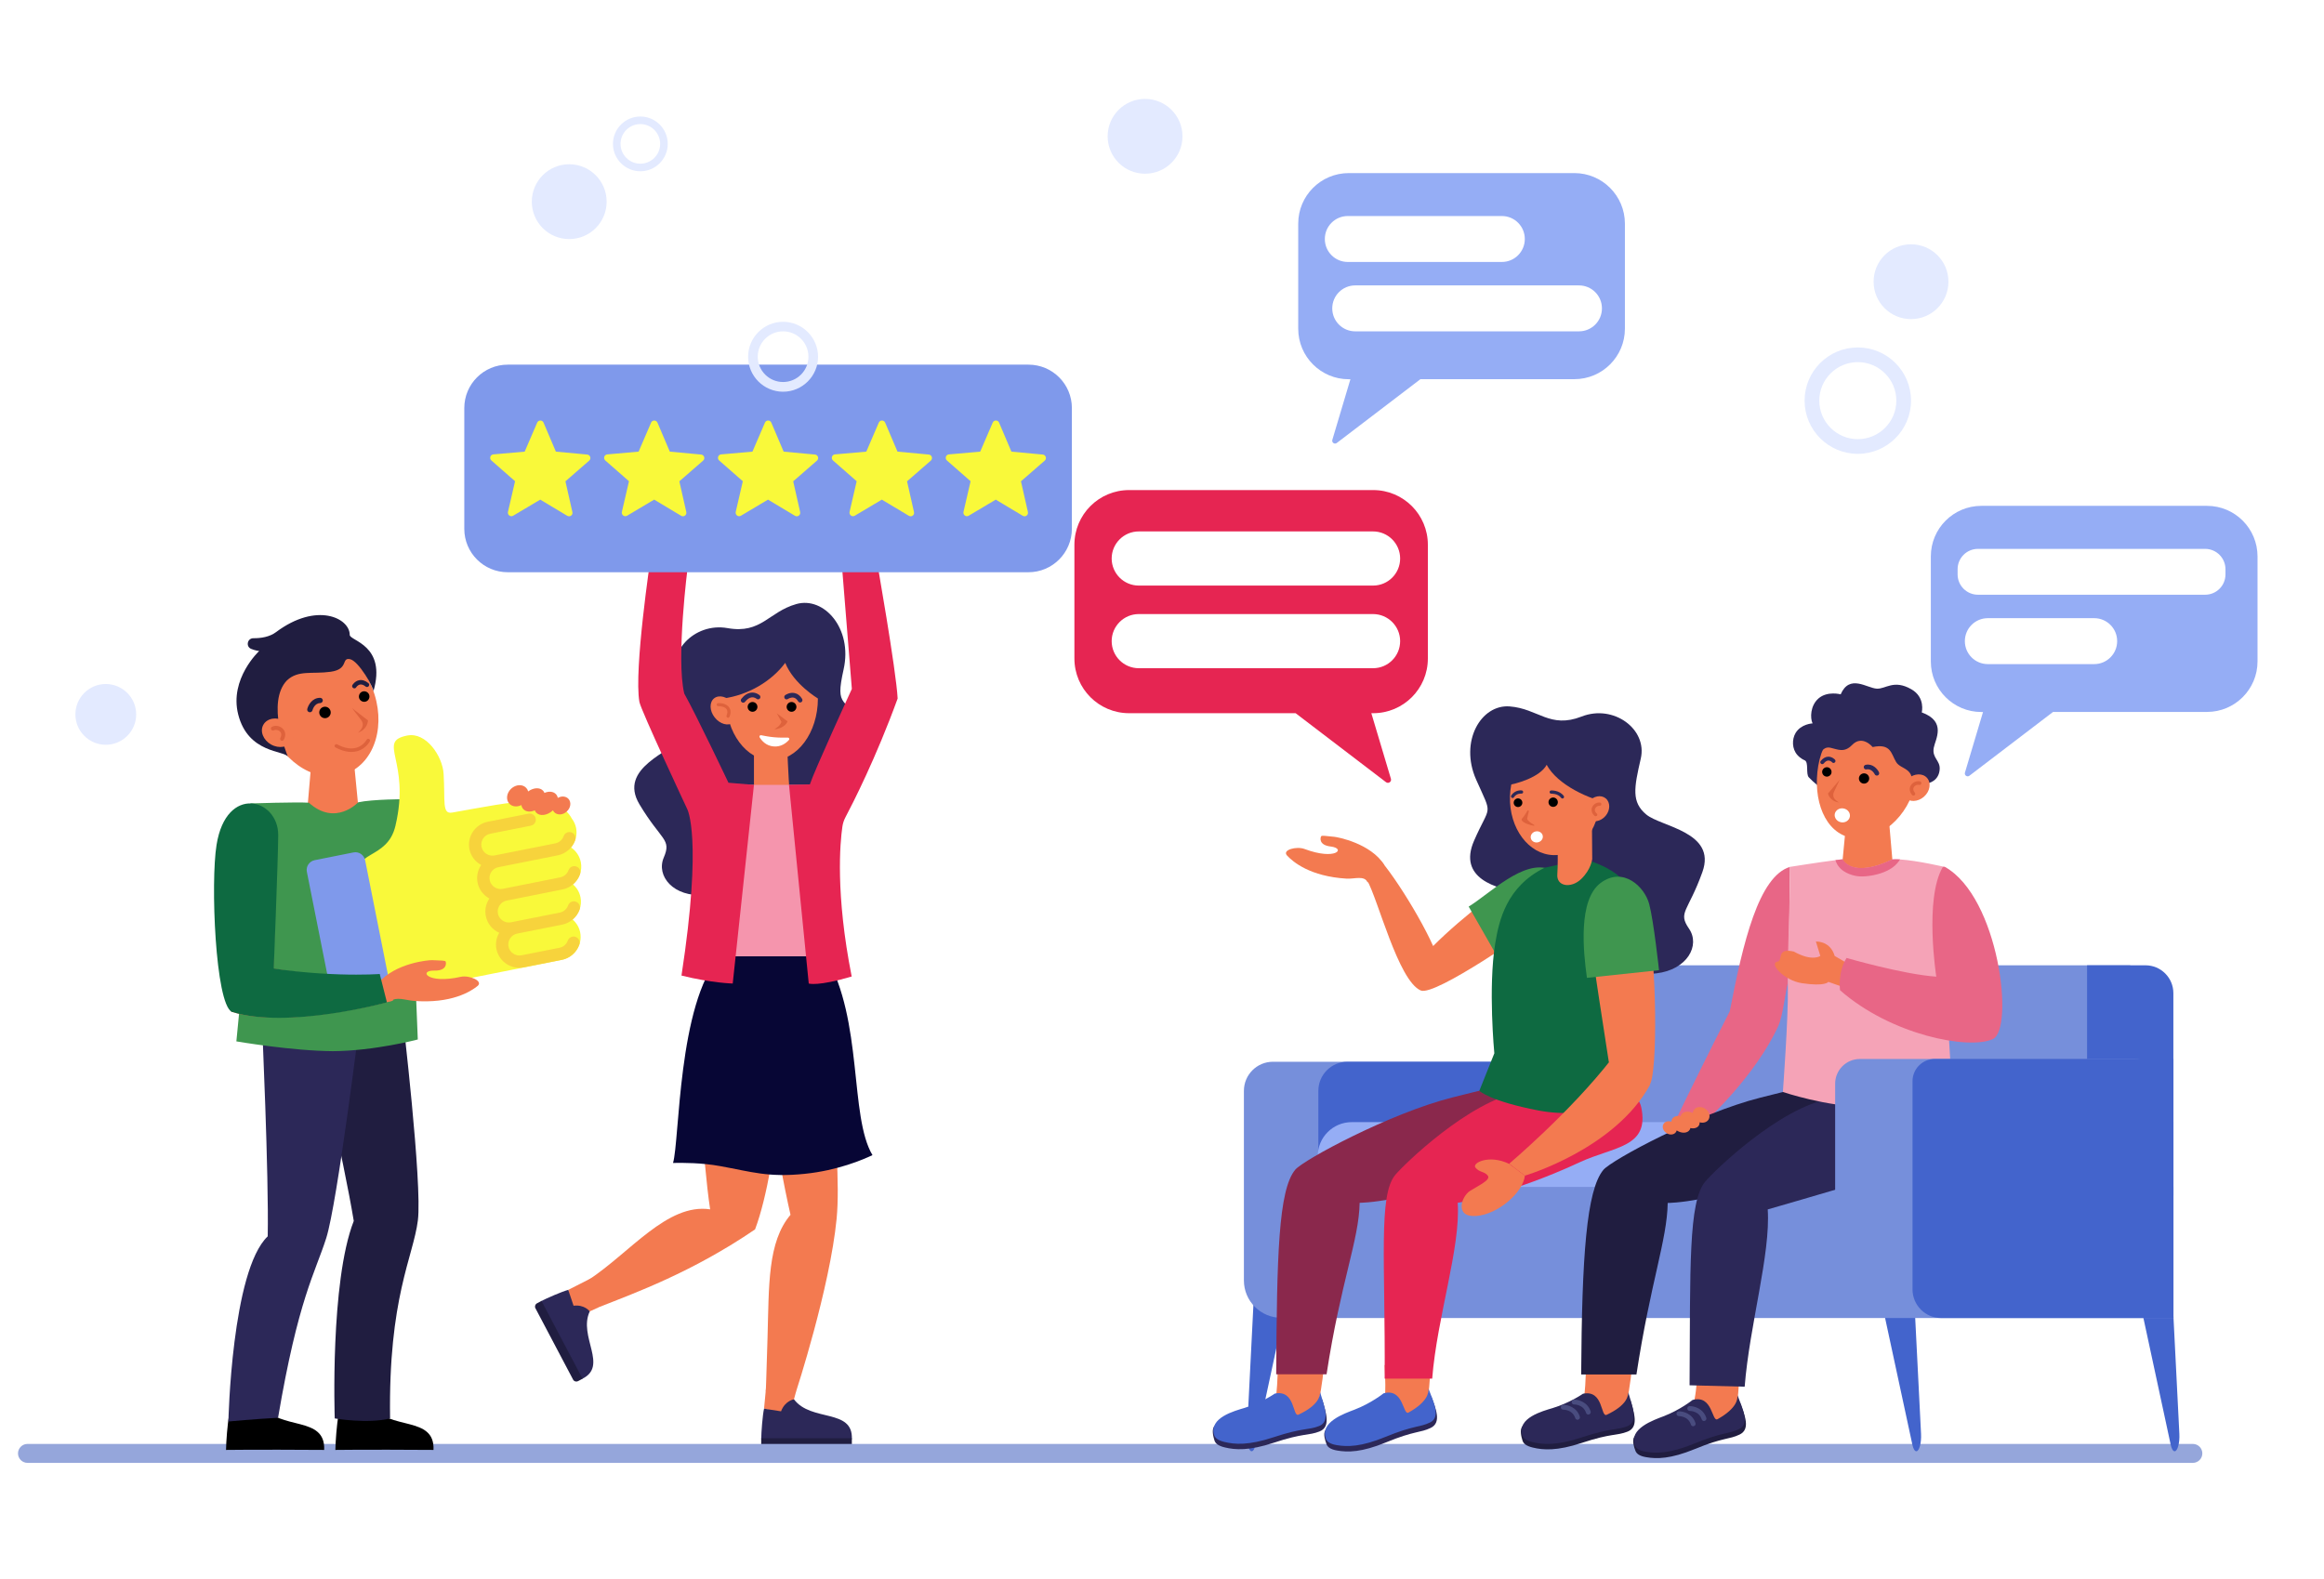 <svg xmlns="http://www.w3.org/2000/svg" xmlns:xlink="http://www.w3.org/1999/xlink" id="&#x421;&#x43B;&#x43E;&#x439;_1" x="0px" y="0px" width="2943.7px" height="2000px" viewBox="0 0 2943.7 2000" style="enable-background:new 0 0 2943.7 2000;" xml:space="preserve"><style type="text/css">	.st0{fill:#FFFFFF;}	.st1{fill:#2C2858;}	.st2{fill:#F37A50;}	.st3{fill:#F595AD;}	.st4{fill:#DE623C;}	.st5{fill:#201D40;}	.st6{fill:#070635;}	.st7{fill:#E62552;}	.st8{fill:#7F99EB;}	.st9{fill:#F9F93A;}	.st10{fill:#95A6DB;}	.st11{fill:#4364CC;}	.st12{fill:#768FDB;}	.st13{fill:#95ADF5;}	.st14{fill:#8A284C;}	.st15{fill:#3F964F;}	.st16{fill:#0E6A41;}	.st17{fill:#E86686;}	.st18{fill:#494C7F;}	.st19{fill:#FFD0B7;}	.st20{fill:#F5A3B7;}	.st21{fill:#E3EAFF;}	.st22{fill:#F7D33C;}</style><g>	<rect x="-106.3" y="0" class="st0" width="3050" height="2000"></rect>	<g>		<g>			<path class="st1" d="M1036.9,1009.1c29.6-10.3,92.5-42.1,62.7-84.9s-42.4-24.9-31-76.3c11.5-51.5-24.8-92.5-59.9-82.6    c-35.1,9.9-44.3,38.1-87.1,30.5c-42.8-7.6-78.9,32.1-63.1,67s22.5,51.8,7.2,70.8c-15.3,19.1-83.5,39.1-55.7,85.5    c27.8,46.4,40.9,43.7,30.8,67.3c-10.1,23.5,12.3,50.7,51.8,47.4c39.5-3.2,75.3-17.8,90.2-61.6    C997.7,1028.4,1036.9,1009.1,1036.9,1009.1z"></path>			<polygon class="st2" points="970.2,1759.4 967.8,1784.5 988.8,1790.9 1005.7,1772.8 1008.5,1762.5    "></polygon>			<path class="st2" d="M1036.6,1252.2c0,0,31.6,204.4,23.1,292c-8.5,87.6-51.3,218.7-51.3,218.7h-38.4c0,0,0.7-15.9,2.2-68.1    c1.9-66.6,0-121.3,29.1-155.7c-15.1-65-53.6-286.9-53.6-286.9L1036.6,1252.2L1036.6,1252.2z"></path>			<path class="st2" d="M997.6,1287.1c0,0-10.2,188.2-41.2,270.5c-79.5,54.2-151.7,80.4-199.8,99.3c-2.3,0.9-11.8-34.9-11.8-34.9    c53.4-34.9,100.3-97.9,154.7-89.8c-9.3-60.3-18.3-215.1-18.3-215.1L997.6,1287.1z"></path>			<path class="st2" d="M955,952.7v77.3c0,0,25.8,13.7,48.1,0c-3.4-17.2-5.5-71.9-5.5-71.9L955,952.7z"></path>			<path class="st3" d="M908.9,994.4h128.2c0,0,23,51.7,19.9,96c-3.1,44.3-8.8,164.7-8.8,164.7s-78.7-17.9-128.9-33.3    c-4-90.8-31-132.2-29.1-161.7C892.1,1030.4,908.9,994.4,908.9,994.4z"></path>			<g>				<ellipse class="st2" cx="977.7" cy="885" rx="58.3" ry="78.4"></ellipse>				<path class="st1" d="M915.5,885c32.2-4.1,62.1-22.1,79.1-45.2c10.9,27.1,41.5,45.2,41.5,45.2s22.9-51.8-18.8-79.8     C977.6,778.5,882.7,796.8,915.5,885z"></path>				<path d="M953.2,901.8c-3.4,0-6.2-2.8-6.2-6.2c0-3.4,2.8-6.2,6.2-6.2c3.4,0,6.2,2.8,6.2,6.2C959.4,899,956.6,901.8,953.2,901.8z"></path>				<path d="M1002.6,901.8c-3.4,0-6.2-2.8-6.2-6.2c0-3.4,2.8-6.2,6.2-6.2c3.4,0,6.2,2.8,6.2,6.2C1008.8,899,1006,901.8,1002.6,901.8     z"></path>				<g>					<path class="st1" d="M1013.5,890c-1,0-2-0.5-2.6-1.5c-1.5-2.6-3.4-4.1-5.5-4.6c-3.7-0.8-7.3,1.6-7.4,1.7      c-1.4,0.9-3.2,0.6-4.1-0.8s-0.6-3.2,0.7-4.1c0.2-0.2,5.7-4,12-2.6c3.8,0.8,7,3.3,9.4,7.4c0.8,1.4,0.4,3.2-1,4.1      C1014.6,889.8,1014,890,1013.5,890z"></path>				</g>				<g>					<path class="st1" d="M941.4,890.3c-0.7,0-1.3-0.2-1.9-0.7c-1.3-1-1.5-2.9-0.5-4.2c3.9-4.9,8.2-7.5,12.9-7.9      c6-0.5,10.1,3.2,10.3,3.4c1.2,1.1,1.3,3,0.2,4.2c-1.1,1.2-3,1.3-4.2,0.2c-0.1-0.1-2.5-2.1-5.9-1.8c-2.9,0.3-5.8,2.2-8.6,5.7      C943.2,889.9,942.3,890.3,941.4,890.3z"></path>				</g>				<path class="st4" d="M983.9,903.7c8,5.8,10.5,8.2,13.6,10.1c-2.1,7.2-13.4,10.7-16.6,9.9c7.8-3.9,8.9-9.1,8.9-9.1L983.9,903.7z"></path>				<path class="st2" d="M928.1,891.1c6.7,8.5,7,19.3,0.7,24.3c-6.3,5-16.8,2.1-23.5-6.4c-6.7-8.5-7-19.3-0.7-24.3     C910.9,879.8,921.4,882.6,928.1,891.1z"></path>				<g>					<path class="st4" d="M922.2,909.4c-0.3,0-0.5-0.1-0.8-0.2c-1-0.4-1.5-1.6-1.1-2.6c1.4-3.4,1.4-6.1,0.1-8c-2.1-3-7-4-10.6-3.9      c-1.1,0-2-0.8-2-1.9s0.8-2,1.9-2c4.8-0.2,11,1.2,14,5.6c1.5,2.2,2.8,6,0.3,11.8C923.7,908.9,923,909.4,922.2,909.4z"></path>				</g>				<path class="st0" d="M962.2,934.2c-0.8-1.4,0.3-3,1.9-2.7c4,0.8,10.5,2.1,16.8,2.6c6.3,0.6,13,0.5,17,0.4c1.6,0,2.5,1.8,1.4,3     c-3.3,3.7-9.8,9.1-19.5,8.2C970.3,944.9,964.8,938.4,962.2,934.2z"></path>			</g>			<g>				<path class="st1" d="M989.3,1788.1c5.2-13.7,16.4-15.2,16.4-15.2c21.7,29,75,11.2,73.3,50.4c-81.1-0.5-114.8,0-114.8,0     c0.1-9,1.7-30.3,3.6-38.7l4.2,0.8L989.3,1788.1z"></path>				<path class="st5" d="M1075.1,1833.7h-107c-2.2,0-3.9-1.8-3.9-3.9v-7.6H1079v7.6C1079,1831.9,1077.3,1833.7,1075.1,1833.7z"></path>			</g>			<g>				<polygon class="st2" points="748.5,1619.6 719.8,1634.2 723.9,1655.2 747,1661.5 757.9,1656.5     "></polygon>				<path class="st1" d="M726.5,1654.3c14.1-1.7,20.5,7.2,20.5,7.2c-15,31.8,24.4,69.5-10.1,85.7c-36.3-69.8-52-98.5-52-98.5     c7.8-4,26.8-12.3,34.9-14.5l1.3,4L726.5,1654.3z"></path>				<path class="st5" d="M725.9,1747.9l-47.7-90.4c-1.2-2.2-0.3-5,1.9-6.2l5.8-3.1l52,98.6l-5.8,3.1     C729.8,1751,727.1,1750.2,725.9,1747.9z"></path>			</g>			<g>				<g>					<g>						<g>							<path class="st6" d="M912.1,1477.4c-23.6-4.3-46.3-4.2-59.6-4c8.4-28.2,6-202,59.3-261.8h134.3        c47.5,81.6,29.6,202.4,59,251.9c-11.5,5.5-43.6,19.4-85.8,23.7C972.7,1492,952,1484.6,912.1,1477.4z"></path>						</g>					</g>				</g>			</g>			<path class="st7" d="M955,994.4l-32.3-2.7c0,0-40.5-85.4-56-113c-10.6-44.3,4.5-161.3,4.5-161.3l-47-11.2    c0,0-21.5,142.8-14.3,183.1c1.9,10.6,60.5,135.6,60.5,135.6s19.8,35.1-7.2,211.1c38.2,9.5,64.9,10.1,64.9,10.1L955,994.4z"></path>			<path class="st7" d="M999.4,994.4l25,251.7c0,0,11.4,3.9,54.4-8.9c-20.8-105.1-14.7-169.6-11.8-189.8c0.6-4.2,1.9-8.2,3.9-12    c9-17,38.7-75,66.1-150.4c-1.7-35.1-27.1-178.8-27.1-178.8l-44.5-2.4l13.6,169c0,0-47.6,103.8-53.2,121L999.4,994.4z"></path>		</g>		<path class="st8" d="M1302.7,725H643.1c-30.4,0-55-24.6-55-55V517c0-30.4,24.6-55,55-55h659.6c30.4,0,55,24.6,55,55v153   C1357.6,700.4,1333,725,1302.7,725z"></path>		<g>			<path class="st9" d="M718.5,653.5L684.3,633L650,653.4c-3.3,2-7.4-1-6.6-4.8l9-38.9l-30-26.3c-2.9-2.6-1.3-7.4,2.5-7.7l39.7-3.5    l15.8-36.7c1.5-3.6,6.6-3.6,8.1,0l15.6,36.7l39.7,3.7c3.9,0.4,5.4,5.2,2.5,7.7l-30.1,26.2l8.8,38.9    C726,652.5,721.9,655.5,718.5,653.5z"></path>			<path class="st9" d="M862.8,653.5L828.6,633l-34.3,20.4c-3.3,2-7.4-1-6.6-4.8l9-38.9l-30-26.3c-2.9-2.6-1.3-7.4,2.5-7.7l39.7-3.5    l15.8-36.7c1.5-3.6,6.6-3.6,8.1,0l15.6,36.7l39.7,3.7c3.9,0.4,5.4,5.2,2.5,7.7l-30.1,26.2l8.8,38.9    C870.2,652.5,866.1,655.5,862.8,653.5z"></path>			<path class="st9" d="M1007,653.5L972.8,633l-34.3,20.4c-3.3,2-7.4-1-6.6-4.8l9-38.9l-30-26.3c-2.9-2.6-1.3-7.4,2.5-7.7l39.7-3.5    l15.8-36.7c1.5-3.6,6.6-3.6,8.1,0l15.6,36.7l39.7,3.7c3.9,0.4,5.4,5.2,2.5,7.7l-30.1,26.2l8.8,38.9    C1014.4,652.5,1010.3,655.5,1007,653.5z"></path>			<path class="st9" d="M1151.2,653.5L1117,633l-34.3,20.4c-3.3,2-7.4-1-6.6-4.8l9-38.9l-30-26.3c-2.9-2.6-1.3-7.4,2.5-7.7l39.7-3.5    l15.8-36.7c1.5-3.6,6.6-3.6,8.1,0l15.6,36.7l39.7,3.7c3.9,0.4,5.4,5.2,2.5,7.7l-30.1,26.2l8.8,38.9    C1158.7,652.5,1154.6,655.5,1151.2,653.5z"></path>			<path class="st9" d="M1295.5,653.5l-34.2-20.5l-34.3,20.4c-3.3,2-7.4-1-6.6-4.8l9-38.9l-30-26.3c-2.9-2.6-1.3-7.4,2.5-7.7    l39.7-3.5l15.8-36.7c1.5-3.6,6.6-3.6,8.1,0l15.6,36.7l39.7,3.7c3.9,0.4,5.4,5.2,2.5,7.7l-30.1,26.2l8.8,38.9    C1302.9,652.5,1298.8,655.5,1295.5,653.5z"></path>		</g>	</g>	<path class="st10" d="M2777.6,1853.4H34.8c-6.6,0-12-5.4-12-12l0,0c0-6.6,5.4-12,12-12h2742.8c6.6,0,12,5.4,12,12l0,0  C2789.6,1848,2784.2,1853.4,2777.6,1853.4z"></path>	<g>		<g>			<path class="st11" d="M1632.6,1634.3l-42.2,196c-1.1,5.2-3,8.4-5,8.4l0,0c-3.7,0-6.6-10.5-6-22l9.2-182.4L1632.6,1634.3    L1632.6,1634.3z"></path>			<path class="st11" d="M2707.3,1634.3l42.2,196c1.1,5.2,3,8.4,5,8.4l0,0c3.7,0,6.6-10.5,6-22l-9.2-182.4L2707.3,1634.3    L2707.3,1634.3z"></path>			<path class="st11" d="M2380.1,1634.3l42.2,196c1.1,5.2,3,8.4,5,8.4l0,0c3.7,0,6.6-10.5,6-22l-9.2-182.4L2380.1,1634.3    L2380.1,1634.3z"></path>			<path class="st12" d="M2073.1,1669.6h-450.2c-26.1,0-47.3-21.2-47.3-47.3V1382c0-20.3,16.5-36.8,36.8-36.8h460.7L2073.1,1669.6    L2073.1,1669.6z"></path>			<path class="st11" d="M2167.4,1669.6h-450.2c-26.1,0-47.3-21.2-47.3-47.3V1382c0-20.3,16.5-36.8,36.8-36.8h460.7L2167.4,1669.6    L2167.4,1669.6z"></path>			<path class="st12" d="M2698.3,1427.3h-804.9v-169c0-19.5,15.8-35.3,35.3-35.3h769.6V1427.3z"></path>			<path class="st13" d="M2753,1421.7H1712.2c-23.8,0-43.1,19.3-43.1,43.1v49.7H2753L2753,1421.7L2753,1421.7z"></path>			<rect x="1669.1" y="1503.8" class="st12" width="1083.9" height="166.1"></rect>			<path class="st11" d="M2752.9,1427.3h-109.3V1223h74c19.5,0,35.3,15.8,35.3,35.3V1427.3z"></path>		</g>		<g>			<path class="st2" d="M1667.7,1788l-35.1,11.4l-16.7-30.8c1.4-1.2,2.4-22.5,2.7-38.7l58.1,4.1    C1675.1,1750.5,1671.7,1772,1667.7,1788z"></path>			<g>				<g>					<path class="st1" d="M1606.1,1810.9c0,0-13.7-19.9-29.4-20.2c0,0-29.4,3.7-38.9,16.7c-3,4.1-1.2,12.3,0.5,17.6      c1,3.3,4.1,6.7,13,8.8c13.1,3.2,30.7,4.5,62.1-5.9c37.7-12.5,44.1-8.8,58-14.3c14.4-5.7,8.5-23.4,3.3-40.6      C1674.5,1773.1,1665.3,1795.2,1606.1,1810.9z"></path>				</g>				<g>					<g>						<path class="st11" d="M1614.8,1765.6c0,0-16.4,11.5-38.5,18.2c-12.3,3.7-45.3,12.4-38.4,34.3c1,3.3,4.1,6.7,13,8.8       c13.1,3.2,30.7,4.5,62.1-5.9c37.7-12.5,44.1-8.8,58-14.3c14.4-5.7,6.2-25.7,1.1-42.9l0,0c-0.1,4.5-1.3,16.3-27.3,28.5       C1637,1795.9,1641.1,1760.4,1614.8,1765.6z"></path>					</g>				</g>			</g>			<path class="st2" d="M1806.9,1783.9l-34.2,13.9l-18.8-29.5c1.4-1.3,0.8-22.6,0-38.8h58.2    C1811.5,1746,1809.7,1767.7,1806.9,1783.9z"></path>			<path class="st14" d="M1839.4,1390.5c-78.7,19.9-188.4,79-198.8,91.5c-21.4,25.8-23.2,109.9-24.1,259.2h63.8    c18-117.8,41.1-170,41.9-217.3c0,0,61.4,0.1,150.9-41.5c44.2-20.5,90-44.1,73.7-84.1C1933.8,1366.4,1914.4,1371.6,1839.4,1390.5z    "></path>			<path class="st7" d="M1926.5,1383.3c-65.7,11.3-149,92.9-159.3,105.4c-21.4,25.8-12.4,108.8-13.3,258h60.2    c6.1-77.7,36.2-166.3,32.3-222.8c0,0,64.7-9.6,154.2-51.2c44.1-20.5,89-18.5,78.3-69.8    C2071.9,1369.2,2002.8,1370.2,1926.5,1383.3z"></path>			<g>				<g>					<g>						<g>							<path class="st2" d="M1731.6,1115.3c16.6-16.8,5.7-34,5.7-34c9.1-2,57.2,70.9,78,117.3c36.2-36.5,100-85.8,117.2-88.6        c0,0,23.3-6.3,31.6,21.9c7.5,25.1-21.6,42.9-21.6,42.9s-124.5,87.9-142.9,80.1C1771,1242.6,1745.1,1138,1731.6,1115.3z"></path>						</g>					</g>				</g>				<g>					<g>						<g>							<g>								<path class="st2" d="M1705.6,1113.2c10.2,0.6,22.7-4.4,26.6,4.7l20.1-9.8l1.2-12.1c-17.2-27.6-59.2-35.4-63.4-35.8         c-10.8-0.9-15.8-2.1-16.7-0.6s-3.5,11.1,12.2,12.9c19.7,2.4,6.6,18.1-33.3,3.1c-10-3.7-28.8,1.1-22,8.4         C1637.9,1092.1,1659.4,1110.4,1705.6,1113.2z"></path>							</g>						</g>					</g>				</g>			</g>			<path class="st1" d="M1926.6,1130.5c-31-4.3-80.3-17.6-59.5-65.3c20.8-47.7,23.9-29.5,2.6-77.6c-21.3-48.2,6.2-95.4,42.5-92.6    c36.3,2.8,50.8,28.6,91.2,12.8c40.4-15.8,83.5,16,74.9,53.3c-8.6,37.3-11.9,55.1,6.9,70.8c18.7,15.7,89.4,21.9,71.2,72.8    c-18.2,50.9-31.5,50.8-17,71.9c14.5,21.1-2.1,52-41.4,56.6c-39.3,4.5-77.2-2.6-100.4-42.7    C1974.4,1150.3,1926.6,1130.5,1926.6,1130.5z"></path>			<path class="st15" d="M1860.3,1148.6c26.3-15.9,69.7-60.4,102.8-47.2c33,13.2,21.8,53.1,6,69.7c-15.8,16.5-64.9,54.3-64.9,54.3    L1860.3,1148.6z"></path>			<path class="st16" d="M2075,1393.8c-14.7-75.9-11.1-75.7-17.2-111.4c-15.1-88.2,62.6-159.1-51-194.1l-50.3,11.1    c-48.3,23.9-57.8,66.8-62.6,96.1c-9.1,55.8-1.1,139-1.1,139l-19,47.5c0,0,13.2,13.2,75.7,25.1    C2012,1418.9,2075,1393.8,2075,1393.8z"></path>			<path class="st2" d="M2086.5,1168.4c12.1,44.7,13.4,192.5,3.1,205.7l-51.8-28.7c0,0-24-153.9-26.7-179.6    C2006.2,1121.2,2066.9,1095.4,2086.5,1168.4z"></path>			<path class="st15" d="M2010.1,1238.9c-4.8-34-11.2-98.9,17.3-120.2c28.5-21.3,55.8,4.7,61.6,26.8c5.8,22.1,12.4,83.7,12.4,83.7    L2010.1,1238.9z"></path>			<path class="st2" d="M2026.7,1012.3c-1.1,40.1-27.5,72-59,71.1s-56.2-34-55.1-74.2c1.1-40.1,27.5-72,59-71.1    C2003.1,939,2027.8,972.2,2026.7,1012.3z"></path>			<path class="st2" d="M2016.4,1035.5l-43.3,41.4c0,0,0.2,23-0.5,30.6c-1.4,15.7,17.4,18.5,30.2,6.2c12.8-12.3,14-25.4,14-25.4    L2016.4,1035.5z"></path>			<path class="st1" d="M1906.1,995.4c14.4-1.8,44.6-10.7,53-26.4c13.7,25.3,53,43.7,83.6,49.8c-4.7-27.9-15.7-78.7-69.7-89.3    C1930.5,921.2,1906.1,995.4,1906.1,995.4z"></path>			<path d="M1928.1,1018.4c-0.8,2.9-3.8,4.7-6.7,3.9c-2.9-0.8-4.7-3.8-3.9-6.7c0.8-2.9,3.8-4.7,6.7-3.9    C1927.1,1012.5,1928.9,1015.4,1928.1,1018.4z"></path>			<path d="M1973.1,1017.8c-0.8,3.2-4.1,5.1-7.2,4.3c-3.2-0.8-5.1-4.1-4.3-7.2c0.8-3.2,4.1-5.1,7.2-4.3S1973.9,1014.6,1973.1,1017.8    z"></path>			<g>				<path class="st1" d="M1978.5,1011.6c-0.4-0.1-0.8-0.4-1.1-0.8c-4.2-5.7-12.4-5.2-12.4-5.2c-1.1,0.1-2.1-0.8-2.2-1.9     s0.8-2.1,1.9-2.2c0.4,0,10.4-0.6,16,6.9c0.7,0.9,0.5,2.2-0.4,2.9C1979.7,1011.7,1979.1,1011.8,1978.5,1011.6z"></path>			</g>			<g>				<path class="st1" d="M1915.4,1011c-0.2-0.1-0.4-0.1-0.6-0.3c-1-0.6-1.2-1.9-0.6-2.9c4.9-7.4,13-6.5,13.3-6.4     c1.1,0.1,1.9,1.2,1.8,2.3c-0.1,1.1-1.2,1.9-2.3,1.8c-0.3,0-6-0.6-9.4,4.6C1917.2,1010.9,1916.3,1011.2,1915.4,1011z"></path>			</g>			<path class="st4" d="M1934.7,1027.2c-2.3,3.7-4.2,7.3-6.7,9.7c-0.8,0.8-0.9,2.1-0.1,3c3.1,3.5,10.4,5.5,14.9,6.3    c0.6,0.1,1-0.8,0.4-1.1c-4.9-2.7-7.2-5-8.2-6.3c-0.5-0.6-0.7-1.5-0.5-2.3c0.5-1.8,1.4-5.6,2-8.6    C1936.7,1026.9,1935.3,1026.3,1934.7,1027.2z"></path>			<path class="st2" d="M2012.3,1015.6c-6.1,7.2-6.2,17.1-0.3,22.1c5.9,5,15.6,3.2,21.7-4c6.1-7.2,6.2-17.1,0.3-22.1    C2028.1,1006.6,2018.4,1008.4,2012.3,1015.6z"></path>			<g>				<path class="st4" d="M2020.6,1034.1c-0.3-0.1-0.6-0.2-0.8-0.4c-3.6-3.1-4.7-7.3-3.1-11c1.7-3.9,5.9-6.4,9.9-5.9     c1.1,0.1,1.9,1.1,1.8,2.3c-0.1,1.1-1.1,1.9-2.3,1.8c-2.2-0.2-4.7,1.3-5.6,3.5c-0.9,2.1-0.2,4.3,2,6.3c0.9,0.8,0.9,2.1,0.2,2.9     C2022.1,1034,2021.3,1034.2,2020.6,1034.1z"></path>			</g>			<path class="st2" d="M2041.7,1341.2c15-4.7,49.6,27.7,48.4,33.1c-44.5,81.7-158.6,115.2-158.6,115.2l-19.9-15.1    C1911.5,1474.4,1988.4,1409.7,2041.7,1341.2z"></path>			<path class="st2" d="M1931.5,1489.5c-2.2,21.3-34,49.1-61.7,51.1s-18.8-24.8-7.9-31.7c10.9-6.9,26.6-13.9,22.7-19.3    c-3.9-5.5-10.8-4-15.8-10.4c-4.4-5.7,17.2-17,42.8-4.6C1920.2,1480.9,1931.5,1489.5,1931.5,1489.5z"></path>			<path class="st0" d="M1954.1,1058.7c0.8,3.8-1.9,7.6-6.1,8.5c-4.2,0.9-8.2-1.5-9-5.3c-0.8-3.8,1.9-7.6,6.1-8.5    C1949.3,1052.5,1953.3,1054.9,1954.1,1058.7z"></path>			<g>				<g>					<path class="st1" d="M1747,1811.1c0,0-15.1-18.9-30.8-18.1c0,0-29,5.7-37.6,19.4c-2.7,4.3-0.3,12.4,1.7,17.5      c1.2,3.2,4.5,6.4,13.6,7.9c13.3,2.3,30.9,2.3,61.5-10.3c36.7-15.1,43.4-11.9,56.8-18.4c13.9-6.7,6.8-23.9,0.4-40.7      C1812.6,1768.6,1804.9,1791.3,1747,1811.1z"></path>				</g>				<g>					<g>						<path class="st11" d="M1752.5,1765.3c0,0-15.6,12.6-37.1,20.8c-12,4.6-44.3,15.6-35.9,36.9c1.3,3.2,4.5,6.4,13.6,7.9       c13.3,2.3,30.9,2.3,61.5-10.3c36.7-15.1,43.4-11.9,56.8-18.4c13.9-6.7,4.4-26-2-42.9l0,0c0.2,4.5-0.2,16.3-25.2,30.3       C1776.7,1793.9,1778.4,1758.2,1752.5,1765.3z"></path>					</g>				</g>			</g>		</g>		<g id="c_18_">			<path class="st17" d="M2267.3,1098.3c-39.7,12.1-59.4,95.6-76.3,183c-27.1,53.2-47.3,94.1-73.3,147.8c24.2,5.5,44.3-9.8,44.3-9.8    s61.7-56.7,90.3-119c6.5-14.3,8.8-43,12.5-55.7C2266.4,1204.7,2267.3,1098.3,2267.3,1098.3z"></path>			<path class="st2" d="M2058,1788.2l-35.1,11.4l-16.7-30.8c1.4-1.2,2.4-22.5,2.7-38.7l58.1,4.1    C2065.3,1750.6,2062,1772.2,2058,1788.2z"></path>			<g>				<g>					<path class="st5" d="M1996.3,1811.1c0,0-13.7-19.9-29.4-20.2c0,0-29.4,3.7-38.9,16.7c-3,4.1-1.2,12.3,0.5,17.6      c1,3.3,4.1,6.7,13,8.8c13.1,3.2,30.7,4.5,62.1-5.9c37.7-12.5,44.1-8.8,58-14.3c14.4-5.7,8.5-23.4,3.3-40.6      C2064.8,1773.3,2055.5,1795.4,1996.3,1811.1z"></path>				</g>				<g>					<g>						<path class="st1" d="M2005.1,1765.8c0,0-16.4,11.5-38.5,18.2c-12.3,3.7-45.3,12.4-38.4,34.3c1,3.3,4.1,6.7,13,8.8       c13.1,3.2,30.7,4.5,62.1-5.9c37.7-12.5,44.1-8.8,58-14.3c14.4-5.7,6.2-25.7,1.1-42.9l0,0c-0.1,4.5-1.3,16.3-27.3,28.5       C2027.2,1796.1,2031.4,1760.5,2005.1,1765.8z"></path>					</g>				</g>				<g>					<path class="st18" d="M2011.9,1792.2c-1.3,0-2.5-0.8-2.9-2.1c-3.4-10.7-14.7-10.7-15.2-10.7c-1.7,0-3-1.3-3.1-3      c0-1.7,1.3-3,3-3.1c5.6-0.1,17.2,2.9,21.1,14.9c0.5,1.6-0.4,3.3-2,3.8C2012.5,1792.2,2012.2,1792.2,2011.9,1792.2z"></path>				</g>				<g>					<path class="st18" d="M1998.2,1798.8c-1.3,0-2.5-0.8-2.9-2.1c-3.4-10.7-14.7-10.7-15.2-10.7c-1.7,0-3-1.3-3.1-3s1.3-3,3-3.1      c5.6-0.1,17.2,2.9,21.1,14.9c0.5,1.6-0.4,3.3-2,3.8C1998.8,1798.8,1998.5,1798.8,1998.2,1798.8z"></path>				</g>			</g>			<path class="st2" d="M2198.2,1792.3l-34.2,13.9l-18.8-29.5c1.4-1.3,4.9-24,4.1-40.1l54.1,1.4    C2202.9,1754.3,2201.1,1776.1,2198.2,1792.3z"></path>			<path class="st5" d="M2229.7,1390.7c-78.7,19.9-188.4,79-198.8,91.5c-21.4,25.8-27.2,109.9-28.1,259.2h70    c18-117.8,38.8-170,39.6-217.3c0,0,61.4,0.1,150.9-41.5c44.1-20.5,90-44.1,73.7-84.1C2324.1,1366.6,2304.7,1371.8,2229.7,1390.7z    "></path>			<path class="st1" d="M2319.2,1391.7c-65.7,11.3-149,92.9-159.3,105.4c-21.4,25.8-18.8,108.8-19.8,258l69.8,1.8    c6.1-77.7,33-168.1,29.2-224.6c0,0,61.2-17.6,155.9-45.6c51.8-15.3,67-24.5,74.8-59.5c2.6-11.9,5.5-39.3-0.2-45    C2444.6,1357,2381.4,1381,2319.2,1391.7z"></path>			<g>				<g>					<path class="st5" d="M2138.3,1819.5c0,0-15.1-18.9-30.8-18.1c0,0-29,5.7-37.6,19.4c-2.7,4.3-0.3,12.4,1.7,17.5      c1.3,3.2,4.5,6.4,13.6,7.9c13.3,2.3,30.9,2.3,61.5-10.3c36.7-15.1,43.4-11.9,56.8-18.4c13.9-6.7,6.8-23.9,0.4-40.7      C2204,1776.9,2196.3,1799.7,2138.3,1819.5z"></path>				</g>				<g>					<g>						<path class="st1" d="M2143.9,1773.7c0,0-15.6,12.6-37.1,20.8c-12,4.6-44.3,15.6-35.9,36.9c1.3,3.2,4.5,6.4,13.6,7.9       c13.3,2.3,30.9,2.3,61.5-10.3c36.7-15.1,43.4-11.9,56.8-18.4c13.9-6.7,4.4-26-2-42.9l0,0c0.2,4.5-0.2,16.3-25.2,30.3       C2168.1,1802.3,2169.7,1766.6,2143.9,1773.7z"></path>					</g>				</g>				<g>					<path class="st18" d="M2158.4,1800.4c-1.3,0-2.5-0.8-2.9-2.1c-3.4-10.7-14.7-10.7-15.2-10.7c-1.7,0-3-1.3-3.1-3      c0-1.7,1.3-3,3-3.1c5.6-0.1,17.2,2.9,21.1,14.9c0.5,1.6-0.4,3.3-2,3.8C2159,1800.3,2158.7,1800.4,2158.4,1800.4z"></path>				</g>				<g>					<path class="st18" d="M2144.7,1807c-1.3,0-2.5-0.8-2.9-2.1c-3.4-10.7-14.7-10.7-15.2-10.7c-1.7,0-3-1.3-3.1-3      c0-1.7,1.3-3,3-3.1c5.6-0.1,17.2,2.9,21.1,14.9c0.5,1.6-0.4,3.3-2,3.8C2145.3,1806.9,2145,1807,2144.7,1807z"></path>				</g>			</g>			<g>				<polygon id="v-2_4_" class="st2" points="2366,1031.5 2366,1031.5 2339.5,1031.6 2333.5,1094.1 2364.4,1110.4 2397.4,1094.2      2392,1031.6     "></polygon>				<g>					<g>						<path class="st1" d="M2378,1022c22.2,9.6,43-16.2,43-16.2c14.8,1.9,16.6-12.9,16.6-12.9c7.3,0,18.4-4.6,19.3-18.2       c0.8-11.5-9.9-14.2-7.5-27.3c1.9-10.5,16.7-33.2-15.2-44.8c0,0,4.9-19.1-13.3-29.4c-22.2-12.7-32.4-0.1-43.6-0.7       c-12.5-0.6-34.5-18.9-45.8,7.2c0,0-16.8-4.6-28.1,5.2c-10.5,9.2-10.7,24.9-7.5,31.6c0,0-14.7,0.6-21.6,12.3       c-4.6,7.9-4.6,19.9,2.3,27.7c4.4,5,9.4,6.8,9.4,6.8c5.2,2.5,1.2,17.3,5.1,21.5c6.4,6.8,13.8,12.6,21.6,17.7L2378,1022z"></path>						<path class="st2" d="M2426,991.3c-7.4,43.2-46.5,76-80.5,70.2c-33.9-5.8-49.8-48.1-42.4-91.3c7.4-43.2,40.9-73.5,74.9-67.7       C2411.9,908.3,2433.4,948.1,2426,991.3z"></path>						<path d="M2319.5,980.3c-1.3,3-4.8,4.5-7.8,3.2c-3-1.3-4.5-4.8-3.2-7.8s4.8-4.5,7.8-3.2       C2319.3,973.8,2320.7,977.3,2319.5,980.3z"></path>						<path d="M2367.1,988.8c-1.4,3.3-5.2,4.9-8.5,3.5c-3.3-1.4-4.9-5.2-3.5-8.5c1.4-3.3,5.2-4.9,8.5-3.5       C2367,981.7,2368.5,985.5,2367.1,988.8z"></path>						<path class="st4" d="M2330.3,987.8c-6.6,7.9-14.9,17.6-14.9,17.6s1.9,9.6,14,11.3c-4.8-2.8-9.4-6.9-6.4-13.4       C2326,996.7,2330.3,987.8,2330.3,987.8z"></path>						<g>							<path class="st1" d="M2377.9,982.6c0.2,0,0.4-0.1,0.7-0.2c1.5-0.7,2.1-2.5,1.4-4c-1.9-4.1-8-11.3-16.9-9.4        c-1.6,0.4-2.7,1.9-2.3,3.5c0.3,1.6,1.9,2.7,3.5,2.3c6.6-1.4,10.2,6,10.3,6.1C2375.2,982.2,2376.5,982.8,2377.9,982.6z"></path>						</g>						<g>							<path class="st1" d="M2322.9,966.6c0.4-0.1,0.8-0.3,1.2-0.6c1-0.9,1.1-2.5,0.2-3.5c-0.1-0.2-3.6-3.9-8.6-3.8        c-3.4,0.1-6.6,1.9-9.5,5.4c-0.9,1.1-0.7,2.6,0.4,3.5c1.1,0.9,2.6,0.7,3.5-0.4c1.9-2.3,3.8-3.5,5.7-3.6        c2.7-0.1,4.8,2.1,4.8,2.1C2321.2,966.5,2322.1,966.8,2322.9,966.6z"></path>						</g>						<path class="st1" d="M2300.1,917.9l79.5-37.9l68.2,64.3l-26.8,54.9c5.8-27.3-13.1-23.5-19.3-33.8       c-6.3-10.4-6.4-23.9-29.7-18.9c0,0-13.1-16.1-26.1-2.6c-10.1,10.4-18.2,5.4-27.2,3.5c-10.6-2.3-11.1,8.5-17.3,6.3       L2300.1,917.9z"></path>						<g>							<path class="st2" d="M2416.8,986.5c-7.7,6.8-9.5,17.5-3.9,23.8s16.4,5.9,24.1-0.9c7.7-6.8,9.5-17.5,3.9-23.8        C2435.4,979.3,2424.6,979.7,2416.8,986.5z"></path>							<g>								<path class="st4" d="M2422.8,1007.8c-0.3-0.1-0.6-0.3-0.8-0.6c-3.4-4-4-8.6-1.5-12.4c2.5-3.9,7.4-5.9,11.6-4.8         c1.2,0.3,1.9,1.6,1.6,2.8c-0.3,1.2-1.6,1.9-2.8,1.6c-2.3-0.6-5.3,0.6-6.7,2.8c-1.3,2.1-0.9,4.6,1.2,7.1         c0.8,0.9,0.7,2.4-0.3,3.2C2424.4,1008,2423.5,1008.1,2422.8,1007.8z"></path>							</g>						</g>						<path class="st0" d="M2343.1,1034.8c-0.9,4.8-5.9,8-11.1,7c-5.3-1-8.8-5.7-8-10.5c0.9-4.8,5.9-8,11.1-7       C2340.4,1025.2,2344,1029.9,2343.1,1034.8z"></path>					</g>				</g>			</g>			<g id="v_7_">				<path id="v-25_4_" class="st19" d="M2421.6,1109.7c-19.2-6.5-39.4-9.5-59.7-8.9c-68.7,0-79.2,17.3-79.2,16.9l51,139.9l28.2,13.9     l30.9-9.2C2392.8,1262.4,2432.8,1113.8,2421.6,1109.7z"></path>				<path class="st20" d="M2472.9,1387.9c0,0-55.9,14.3-107.8,14.7c-51.9-0.4-106.8-19.1-106.8-19.1s7-95.3,6.3-131.9     c-1-42,2.7-97.8,2.7-153.3c0,0,36.8-5.9,57.6-8.5c3.4-0.4,6.3-0.7,8.6-0.9c0,0,11.8,24.8,63.4,0c2.7-0.3,6.1-0.3,9.8,0     c21.7,1.3,56.5,9.5,56.5,9.5c0,55.4,2.2,109.7,1.5,151.7C2467.1,1287.5,2472.9,1387.9,2472.9,1387.9z"></path>			</g>			<g id="c_20_">				<path class="st2" d="M2336.4,1218.4l-12.6-7.3c0,0-3.5-17.8-23.7-18.3c2.3,7.5,5.6,18.3,5.6,18.3s-9.9,7.7-33.5-5.5     c-23-5.2-13.2,11.6-20.8,12.8c-11.3,1.8,8.2,23.9,31.2,27.3c29.7,4.4,33.3-1.7,33.3-1.7l16.8,5.9L2336.4,1218.4z"></path>				<path id="c_21_" class="st17" d="M2452.6,1237.4c-42-2.9-113.6-23.7-113.6-23.7c-11.5,17.6-8.3,40.9-8.3,40.9     c65.2,57.2,163.4,75.7,193.5,61.9c27.5-12.6,8.1-179.9-60.9-218.3l-2.4,0.2C2437.2,1138.6,2452.6,1237.4,2452.6,1237.4z"></path>			</g>			<path id="c_19_" class="st2" d="M2123,1434.1c0.4-0.6,0.6-1.3,0.8-1.9c0.1,0.1,0.2,0.1,0.3,0.2c6.1,3.9,13.3,3.5,16.1-0.9    c0.5-0.7,0.8-1.5,0.9-2.3c4.5,1,8.7,0,10.7-3.1c0.8-1.2,1.1-2.7,1.1-4.2c4.4,1.3,9,0.1,11.2-3.4c2.8-4.4,0.8-10.6-4.4-13.9    c-5.2-3.3-11.7-2.5-14.4,1.9c-0.7,1.1-1.1,2.3-1.2,3.6c-5.6-2.8-11.8-2.1-14.3,1.9c-0.5,0.7-0.8,1.5-0.9,2.3    c-4.5-1-8.7,0-10.7,3.1c-0.7,1.1-1.1,2.5-1.1,3.8c-3.9-1.4-8-0.4-9.9,2.7c-2.4,3.7-0.7,8.9,3.7,11.7    C2115.2,1438.5,2120.7,1437.8,2123,1434.1z"></path>			<path class="st17" d="M2406.7,1088.8L2406.7,1088.8c-3.6,6-8.7,10.5-15.8,14.1c-11.3,5.7-26.7,8.1-36.2,7.4    c-7.5-0.6-15.8-3.7-21.2-7.9c-5.7-4.5-8.1-10.2-8.6-12.7c3.4-0.4,6.8-0.9,9.1-1.1c0,0,11.3,25,62.9,0.2    C2399.6,1088.6,2403,1088.6,2406.7,1088.8z"></path>		</g>		<path class="st12" d="M2695.6,1666h-330.8c-22.3,0-40.3-18-40.3-40.3v-252.7c0-17.3,14-31.3,31.3-31.3h348.7   c17.3,0,31.3,14,31.3,31.3v252.7C2735.9,1647.9,2717.9,1666,2695.6,1666z"></path>		<path class="st11" d="M2753,1669.9h-294.2c-20.1,0-36.3-16.3-36.3-36.3v-263.7c0-15.6,12.6-28.3,28.3-28.3H2753V1669.9z"></path>	</g>	<g>		<path class="st7" d="M1430.2,620.9h309.1c38.3,0,69.3,31,69.3,69.3v144.1c0,38.3-31,69.3-69.3,69.3h-2.3l24.8,83.1   c1.1,3.7-3.1,6.6-6.2,4.3l-114.5-87.4h-210.9c-38.3,0-69.3-31-69.3-69.3V690.2C1360.9,651.9,1391.9,620.9,1430.2,620.9z"></path>		<path class="st0" d="M1739.2,741.9h-296.8c-18.9,0-34.3-15.4-34.3-34.3l0,0c0-18.9,15.4-34.3,34.3-34.3h296.8   c18.9,0,34.3,15.4,34.3,34.3l0,0C1773.5,726.6,1758.1,741.9,1739.2,741.9z"></path>		<path class="st0" d="M1739.2,846.6h-296.8c-18.9,0-34.3-15.4-34.3-34.3l0,0c0-18.9,15.4-34.3,34.3-34.3h296.8   c18.9,0,34.3,15.4,34.3,34.3l0,0C1773.5,831.3,1758.1,846.6,1739.2,846.6z"></path>	</g>	<g>		<path class="st13" d="M2795.5,640.9h-285.8c-35.4,0-64,28.7-64,64v133.2c0,35.4,28.7,64,64,64h2.1l-22.9,76.8   c-1,3.4,2.9,6.1,5.7,3.9l105.9-80.8h195c35.4,0,64-28.7,64-64V705C2859.5,669.6,2830.9,640.9,2795.5,640.9z"></path>		<path class="st0" d="M2793.1,753.5h-287.7c-14.3,0-25.8-11.6-25.8-25.8v-6.5c0-14.3,11.6-25.8,25.8-25.8h287.7   c14.3,0,25.8,11.6,25.8,25.8v6.5C2818.9,742,2807.4,753.5,2793.1,753.5z"></path>		<path class="st0" d="M2652.6,841.4h-134.7c-16.1,0-29.1-13-29.1-29.1l0,0c0-16.1,13-29.1,29.1-29.1h134.7   c16.1,0,29.1,13,29.1,29.1l0,0C2681.7,828.4,2668.7,841.4,2652.6,841.4z"></path>	</g>	<g>		<path class="st13" d="M1994.2,219.3h-285.8c-35.4,0-64,28.7-64,64v133.2c0,35.4,28.7,64,64,64h2.1l-22.9,76.8   c-1,3.4,2.9,6.1,5.7,3.9l105.9-80.8h195c35.4,0,64-28.7,64-64V283.4C2058.2,248,2029.5,219.3,1994.2,219.3z"></path>		<path class="st0" d="M1902.3,331.9h-195.1c-16.1,0-29.1-13-29.1-29.1l0,0c0-16.1,13-29.1,29.1-29.1h195.1   c16.1,0,29.1,13,29.1,29.1l0,0C1931.4,318.9,1918.4,331.9,1902.3,331.9z"></path>		<path class="st0" d="M2000,419.8h-283.4c-16.1,0-29.1-13-29.1-29.1l0,0c0-16.1,13-29.1,29.1-29.1H2000c16.1,0,29.1,13,29.1,29.1   l0,0C2029.1,406.8,2016.1,419.8,2000,419.8z"></path>	</g>	<g>		<path class="st21" d="M2353.2,575c-37.2,0-67.4-30.2-67.4-67.4s30.2-67.4,67.4-67.4s67.4,30.2,67.4,67.4S2390.3,575,2353.2,575z    M2353.2,458.8c-26.9,0-48.8,21.9-48.8,48.8c0,26.9,21.9,48.8,48.8,48.8s48.8-21.9,48.8-48.8   C2402,480.7,2380.1,458.8,2353.2,458.8z"></path>	</g>	<g>		<path class="st21" d="M991.9,496.3c-24.4,0-44.3-19.9-44.3-44.3s19.9-44.3,44.3-44.3c24.4,0,44.3,19.9,44.3,44.3   C1036.2,476.4,1016.3,496.3,991.9,496.3z M991.9,419.8c-17.7,0-32.1,14.4-32.1,32.1c0,17.7,14.4,32.1,32.1,32.1   c17.7,0,32.1-14.4,32.1-32.1C1024,434.2,1009.6,419.8,991.9,419.8z"></path>	</g>	<g>		<path class="st21" d="M811.1,217c-19.1,0-34.7-15.6-34.7-34.7c0-19.1,15.6-34.7,34.7-34.7c19.1,0,34.7,15.6,34.7,34.7   C845.8,201.4,830.2,217,811.1,217z M811.1,157.2c-13.9,0-25.1,11.3-25.1,25.1c0,13.9,11.3,25.1,25.1,25.1s25.1-11.3,25.1-25.1   C836.2,168.5,824.9,157.2,811.1,157.2z"></path>	</g>	<path class="st21" d="M1497.8,172.7c0,26.2-21.2,47.4-47.4,47.4c-26.2,0-47.4-21.2-47.4-47.4c0-26.2,21.2-47.4,47.4-47.4  C1476.5,125.3,1497.8,146.5,1497.8,172.7z"></path>	<path class="st21" d="M2468,356.9c0,26.2-21.2,47.4-47.4,47.4c-26.2,0-47.4-21.2-47.4-47.4c0-26.2,21.2-47.4,47.4-47.4  C2446.7,309.5,2468,330.7,2468,356.9z"></path>	<path class="st21" d="M768.4,255.5c0,26.2-21.2,47.4-47.4,47.4s-47.4-21.2-47.4-47.4s21.2-47.4,47.4-47.4  C747.2,208.1,768.4,229.3,768.4,255.5z"></path>	<path class="st0" d="M491.9,713.5c-15.7,15.7-41.1,15.7-56.8,0c-15.7-15.7-15.7-41.1,0-56.8c15.7-15.7,41.1-15.7,56.8,0  C507.6,672.4,507.6,697.8,491.9,713.5z"></path>	<path class="st21" d="M172.5,905.1c0,21.2-17.2,38.5-38.5,38.5c-21.2,0-38.5-17.2-38.5-38.5c0-21.2,17.2-38.5,38.5-38.5  C155.3,866.7,172.5,883.9,172.5,905.1z"></path>	<g id="c_17_">		<g>			<polygon id="v-2_6_" class="st2" points="421.1,958.7 421.2,958.7 447.7,958.8 453.8,1021.6 422.7,1038 389.6,1021.8 395,958.8        "></polygon>			<g>				<g>					<path class="st2" d="M342,923.2c18.2,45.5,61.9,70.8,97.7,56.5c35.7-14.3,50-62.8,31.7-108.3c-18.2-45.5-61.9-70.8-97.7-56.5      C338,829.2,323.7,877.7,342,923.2z"></path>					<path d="M455.8,886.3c2.1,3,6.3,3.8,9.3,1.7c3-2.1,3.8-6.3,1.7-9.3c-2.1-3-6.3-3.8-9.3-1.7      C454.5,879.1,453.7,883.3,455.8,886.3z"></path>					<path d="M405.7,906.8c2.3,3.3,6.8,4.1,10.1,1.8c3.3-2.3,4.1-6.8,1.8-10.1c-2.3-3.3-6.8-4.1-10.1-1.8      C404.2,899,403.4,903.5,405.7,906.8z"></path>					<path class="st4" d="M445.7,897c9.1,7.1,20.4,15.7,20.4,15.7s0.1,10.9-12.6,15.6c4.6-4.2,8.7-9.8,3.9-16.2      C452.5,905.8,445.7,897,445.7,897z"></path>					<g>						<path class="st5" d="M392.5,902.4c-0.3,0-0.5,0-0.8-0.1c-1.8-0.4-2.9-2.2-2.5-4c1.2-4.9,6.1-14.2,16.3-14.2       c1.9,0,3.3,1.5,3.4,3.3c0,1.8-1.5,3.3-3.3,3.4c-7.5,0-9.8,9-9.8,9.1C395.4,901.4,394,902.4,392.5,902.4z"></path>					</g>					<g>						<path class="st5" d="M448.8,872.1c-0.5,0-1-0.1-1.4-0.4c-1.3-0.8-1.8-2.5-1-3.8c0.1-0.2,3.1-5.1,8.6-6.1       c3.8-0.7,7.7,0.5,11.6,3.7c1.2,1,1.4,2.7,0.4,3.9c-1,1.2-2.7,1.4-3.9,0.4c-2.6-2.1-5-2.9-7.1-2.5c-3,0.6-4.8,3.4-4.8,3.5       C450.7,871.7,449.8,872.1,448.8,872.1z"></path>					</g>					<path class="st5" d="M301.7,905.1c-11.4-45.1,26.6-80.3,26.6-80.3s-4.9-0.5-10.2-2.7c-7.1-3-4.8-13.6,2.9-13.5      c9.3,0.1,20.5-1.6,28.6-7.7c51.5-38.6,93.4-17.9,93.4,3.5c0,7.6,47.1,12.7,30,71.5c1-3.5-18.6-38.7-29.8-40.8      c-11.2-2.1-1.1,12.8-24.4,16c-23.5,3.2-40.8-2.5-55.2,10.8c-26.7,27.4-0.5,93.4,1.2,97C361,950.6,314.3,955.2,301.7,905.1z"></path>					<g>						<path class="st2" d="M360.2,913.5c10,5.6,14.5,16.9,9.8,25.1c-4.6,8.2-16.5,10.3-26.6,4.7c-10-5.6-14.5-16.9-9.8-25.1       C338.3,909.9,350.2,907.8,360.2,913.5z"></path>						<g>							<path class="st4" d="M358.7,938.1c0.3-0.2,0.6-0.5,0.8-0.9c2.8-5.1,2.3-10.3-1.2-13.9c-3.6-3.7-9.4-4.8-13.8-2.5        c-1.2,0.6-1.7,2.1-1.1,3.4c0.6,1.2,2.1,1.7,3.4,1.1c2.4-1.2,5.9-0.5,7.9,1.6c2,2,2.1,4.9,0.4,8c-0.7,1.2-0.2,2.8,1,3.4        C356.9,938.7,357.9,938.6,358.7,938.1z"></path>						</g>					</g>					<g>						<path class="st4" d="M437.1,951.7c-3.9-0.9-7.9-2.5-12.1-4.7c-1.1-0.6-1.5-1.9-0.9-3c0.6-1.1,1.9-1.5,3-0.9       c9.2,4.9,17.5,6.3,24.6,4.2c8.8-2.7,12.8-10.1,12.8-10.1c0.6-1.1,1.9-1.5,3-0.9c1.1,0.6,1.5,1.9,0.9,3       c-0.2,0.4-4.8,9.1-15.4,12.3C448.2,953,442.8,953.1,437.1,951.7z"></path>					</g>				</g>			</g>		</g>		<path d="M469.7,1780.6c23.5,32.4,81.3,12.5,79.4,56.4c-87.8-0.6-124.3,0-124.3,0c0.1-10.1,1.9-34,3.9-43.4L469.7,1780.6z"></path>		<path d="M331.2,1780.6c23.5,32.4,81.3,12.5,79.4,56.4c-87.8-0.6-124.3,0-124.3,0c0.1-10.1,1.9-34,3.9-43.4L331.2,1780.6z"></path>		<path class="st5" d="M509.6,1284.5c0,0,25.5,215.5,19.7,261.7c-5.8,46.2-37.5,98-35.2,250.9c-28.6,7.2-70.1,0-70.1,0   s-6.1-172.9,24.1-250.2c-12.3-75-51.8-246.9-51.8-246.9L509.6,1284.5z"></path>		<path class="st1" d="M456.1,1290.9c0,0-28.8,233.5-42.9,277.8c-14.1,44.3-35.5,77-61,227.6c-29.4,1.5-62.9,4.7-62.9,4.7   s4-191.1,49.8-234.6c1.6-76.1-7.4-274.1-7.4-274.1L456.1,1290.9z"></path>		<g id="v_6_">			<path id="h-5_4_" class="st15" d="M317.4,1017.9c0,0,57.6-1.9,73.8-0.9c33.8,30.5,62.5-0.5,62.5-0.5c18.2-4,61.1-4,61.1-4    c5.4,72.5,14.4,304.5,14.4,304.5s-55.1,14.5-107.3,14.8c-52.2-0.3-122.5-12.4-122.5-12.4s10.2-102,12.6-139.6    C311.4,1137.4,317.4,1073.6,317.4,1017.9z"></path>		</g>		<g>			<g>				<path class="st9" d="M729.7,1049c-0.9-4.4-2.7-8.3-5.2-11.6c-19.2-35.3-73.5-21.6-151.8-7.9c-13.1,2.3-8.7-14.5-10.8-49.1     c-1.4-22.5-22.2-53.3-46.1-48.5c-39.3,7.8,4.7,31.1-14.9,114.3c-10.4,44.5-56.5,29.9-48.3,70.8l18.6,93.2     c3.2,15.9,7.8,30.9,30.8,29c22.3-1.9,20.5,14.6,52,8.3l157.6-31.4c16.1-3.2,26.5-18.8,23.3-34.8c-1.3-6.6-4.9-12.2-9.6-16.3     c7.9-6.7,12.2-17.3,10-28.2c-1.3-6.6-4.8-12.2-9.6-16.3c7.9-6.7,12.2-17.3,10-28.2c-1.6-7.9-6.2-14.4-12.4-18.6     C728.8,1067,731.5,1058.1,729.7,1049L729.7,1049z"></path>				<path class="st22" d="M631.3,1098.7l75.1-15c10.2-2,18.7-9.4,22.2-19.2c1.4-4-0.7-8.5-4.8-9.9c-4.1-1.4-8.5,0.7-9.9,4.8     c-1.6,4.7-5.7,8.1-10.5,9.1l-76.9,15.3c-7.6,1.5-15.1-3.4-16.6-11c-1.5-7.6,3.5-15,11.1-16.5l51.4-10.2c4.2-0.8,7-4.9,6.1-9.1     c-0.8-4.2-4.9-6.9-9.2-6.1l-51.4,10.2c-16,3.2-26.5,18.8-23.3,34.8c1.8,8.9,7.5,16,14.9,20c-4.3,6.3-6.2,14.3-4.6,22.4     c1.8,8.9,7.5,16,15,20.1c-4.3,6.3-6.2,14.2-4.5,22.3c1.9,9.7,8.5,17.4,17,21.1c-3.6,6-5.1,13.3-3.6,20.6     c3.2,16,18.8,26.4,34.9,23.2l47.9-9.5c10.2-2,18.7-9.4,22.2-19.2c1.4-4-0.7-8.5-4.7-9.9c-4.1-1.4-8.5,0.7-9.9,4.7     c-1.7,4.7-5.7,8.2-10.6,9.1l-47.9,9.5c-7.6,1.5-15.1-3.4-16.6-11c-1.5-7.6,3.5-15,11.1-16.5l56.8-11.3     c10.2-2,18.7-9.4,22.2-19.2c1.4-4-0.7-8.5-4.7-9.9c-4.1-1.5-8.5,0.7-9.9,4.7c-1.7,4.7-5.6,8.1-10.6,9.1l-61.7,12.3     c-7.6,1.5-15.1-3.4-16.6-11c-1.5-7.6,3.5-15,11.1-16.5l70.7-14.1c10.2-2,18.7-9.4,22.2-19.2c1.4-4-0.7-8.5-4.7-9.9     c-4.1-1.4-8.5,0.7-9.9,4.7c-1.7,4.7-5.6,8.1-10.6,9.1l-72.6,14.5c-7.6,1.5-15.1-3.4-16.6-11     C618.7,1107.7,623.6,1100.2,631.3,1098.7L631.3,1098.7z"></path>			</g>			<path class="st8" d="M481.6,1250.5l-49.1,9.8c-6.8,1.4-13.4-3.1-14.8-9.9l-29-145.8c-1.4-6.8,3.1-13.4,9.9-14.8l49.1-9.8    c6.8-1.4,13.4,3.1,14.8,9.9l29,145.8C492.8,1242.6,488.4,1249.2,481.6,1250.5z"></path>		</g>		<g>			<g>				<g>					<g>						<g>							<g>								<path class="st2" d="M524.1,1268.1c-10.4-0.8-22-5.9-29.9,0.7l-15.1-23.2c21.5-25.6,64.1-29.4,68.4-29.1         c11.1,0.6,16.4,0.2,17,1.8c0.7,1.6,2,11.8-14.3,11.4c-20.4-0.4-9.3,17.5,33.4,7.9c10.7-2.4,29.2,5.3,21.2,11.7         C596.1,1256.3,571.6,1271.8,524.1,1268.1z"></path>							</g>						</g>					</g>				</g>			</g>			<path class="st2" d="M310.1,1220.6c-15.7,6.6-21.4,57.7-16.6,61.3c70.6,22.6,204-14,204-14l9.9-25.9    C507.3,1242,402.2,1239.7,310.1,1220.6z"></path>			<path class="st2" d="M275.5,1071.4c-7.2,46.2,6.3,198.3,18,210.5l52.3-41.2c0,0,5.3-154,5.3-180.2    C351,1015.2,287.1,995.9,275.5,1071.4z"></path>		</g>		<path id="c_22_" class="st2" d="M701.9,1028.9c-0.6-0.7-1.1-1.5-1.5-2.3c-0.1,0.1-0.2,0.2-0.3,0.3c-7,6.4-16.4,7.6-21,2.6   c-0.8-0.8-1.3-1.8-1.7-2.8c-5.5,2.4-11.3,2-14.6-1.6c-1.3-1.4-2.1-3.2-2.4-5.1c-5.4,2.7-11.6,2.2-15.3-1.8c-4.6-5-3.5-13.5,2.4-19   c6-5.5,14.5-5.9,19.1-0.9c1.2,1.3,2,2.8,2.4,4.4c6.7-4.9,14.7-5.4,18.9-0.9c0.8,0.8,1.3,1.8,1.7,2.8c5.5-2.4,11.3-2,14.6,1.6   c1.2,1.3,2,2.9,2.3,4.7c4.7-2.6,10.2-2.3,13.5,1.2c3.9,4.2,3,11.4-2.1,16C713.1,1032.8,705.8,1033.1,701.9,1028.9z"></path>		<path class="st16" d="M310.1,1220.6c-15.7,6.6-21.4,57.7-16.6,61.3c70.6,22.6,196.6-11.9,196.6-11.9l-9.1-36   C481,1234.1,402.2,1239.7,310.1,1220.6z"></path>		<path class="st16" d="M274.3,1070.4c-7.7,47.3-1.6,200.8,19.2,211.5l52.7-40.2c0,0,6.2-157.1,6.2-183.7   C352.6,1011.8,286.7,993.2,274.3,1070.4z"></path>	</g></g></svg>